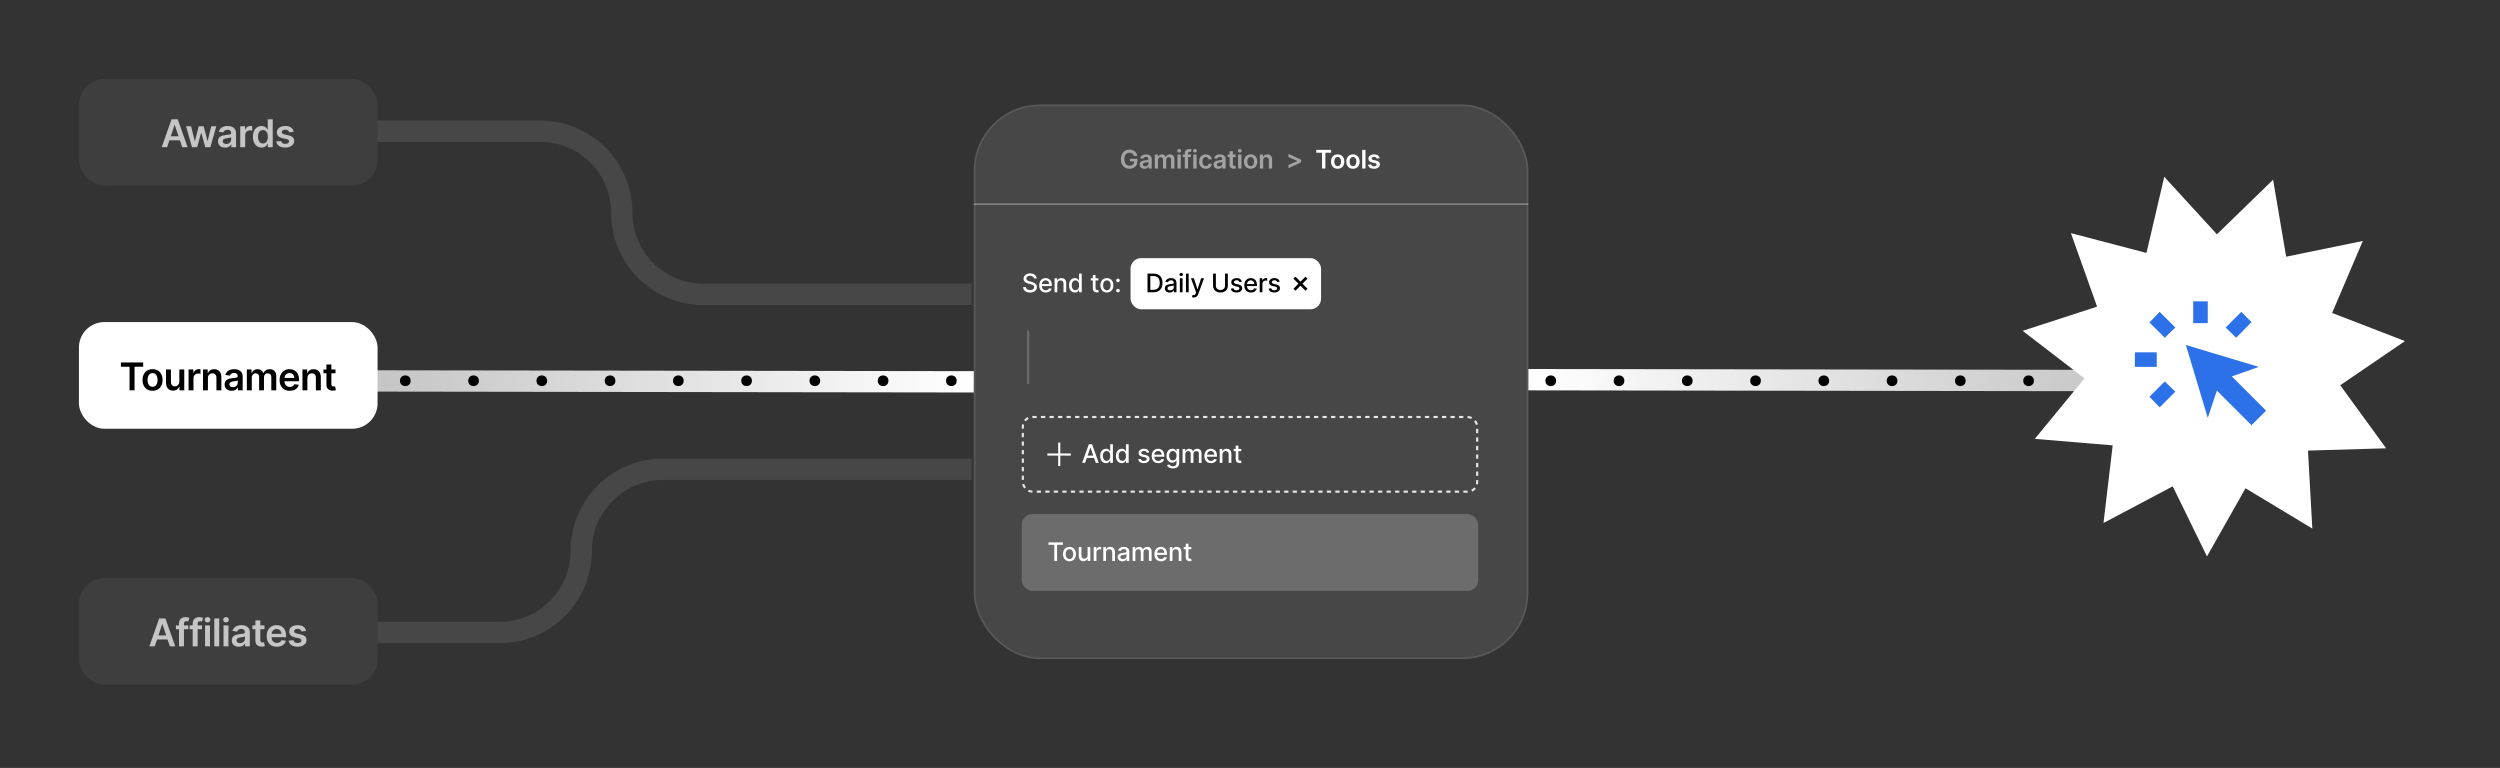 <?xml version="1.0" encoding="UTF-8"?> <svg xmlns="http://www.w3.org/2000/svg" width="1172" height="360" viewBox="0 0 1172 360" fill="none"><rect x="0" y="0" width="1172" height="360" fill="#333333" stroke="none"/><g clip-path="url(#clip0_90_244)"><g clip-path="url(#clip1_90_244)"><rect x="456.5" y="49" width="260" height="260" rx="31.042" fill="white" fill-opacity="0.1"></rect><path opacity="0.5" d="M531.559 73.06C531.488 72.829 531.39 72.624 531.265 72.442C531.143 72.257 530.995 72.099 530.822 71.969C530.651 71.838 530.455 71.74 530.234 71.675C530.012 71.606 529.77 71.572 529.509 71.572C529.04 71.572 528.623 71.69 528.256 71.926C527.89 72.162 527.601 72.508 527.391 72.966C527.184 73.421 527.08 73.974 527.08 74.628C527.08 75.287 527.184 75.845 527.391 76.303C527.599 76.76 527.887 77.108 528.256 77.347C528.626 77.582 529.055 77.7 529.543 77.7C529.986 77.7 530.37 77.615 530.694 77.445C531.02 77.274 531.272 77.033 531.448 76.72C531.624 76.405 531.712 76.035 531.712 75.612L532.07 75.668H529.701V74.432H533.242V75.48C533.242 76.227 533.083 76.874 532.765 77.419C532.447 77.965 532.009 78.385 531.452 78.68C530.895 78.973 530.256 79.119 529.535 79.119C528.731 79.119 528.025 78.939 527.417 78.578C526.812 78.215 526.339 77.699 525.998 77.031C525.66 76.361 525.491 75.565 525.491 74.645C525.491 73.94 525.59 73.311 525.789 72.757C525.991 72.203 526.272 71.733 526.633 71.347C526.993 70.957 527.417 70.662 527.903 70.46C528.388 70.256 528.917 70.153 529.488 70.153C529.971 70.153 530.421 70.224 530.839 70.367C531.256 70.506 531.627 70.704 531.951 70.963C532.278 71.222 532.546 71.528 532.756 71.883C532.966 72.239 533.104 72.631 533.17 73.06H531.559ZM536.466 79.132C536.051 79.132 535.678 79.058 535.345 78.91C535.016 78.76 534.754 78.538 534.561 78.246C534.371 77.953 534.276 77.592 534.276 77.163C534.276 76.794 534.344 76.489 534.48 76.247C534.617 76.006 534.803 75.812 535.039 75.668C535.274 75.523 535.54 75.413 535.835 75.34C536.134 75.263 536.442 75.207 536.76 75.173C537.144 75.133 537.455 75.098 537.693 75.067C537.932 75.033 538.105 74.981 538.213 74.913C538.324 74.842 538.379 74.733 538.379 74.585V74.56C538.379 74.239 538.284 73.99 538.094 73.814C537.904 73.638 537.629 73.55 537.272 73.55C536.894 73.55 536.594 73.632 536.372 73.797C536.154 73.962 536.006 74.156 535.929 74.381L534.489 74.176C534.603 73.778 534.79 73.446 535.051 73.179C535.313 72.909 535.632 72.707 536.01 72.574C536.388 72.438 536.806 72.369 537.263 72.369C537.578 72.369 537.892 72.406 538.205 72.48C538.517 72.554 538.803 72.676 539.061 72.847C539.32 73.014 539.527 73.243 539.683 73.533C539.843 73.822 539.922 74.185 539.922 74.619V79H538.439V78.101H538.388C538.294 78.283 538.162 78.453 537.992 78.612C537.824 78.769 537.612 78.895 537.357 78.992C537.104 79.085 536.807 79.132 536.466 79.132ZM536.867 77.999C537.176 77.999 537.445 77.938 537.672 77.815C537.899 77.69 538.074 77.526 538.196 77.321C538.321 77.117 538.384 76.894 538.384 76.652V75.881C538.335 75.921 538.253 75.957 538.137 75.992C538.023 76.026 537.895 76.055 537.753 76.081C537.611 76.106 537.47 76.129 537.331 76.149C537.192 76.169 537.071 76.186 536.969 76.2C536.739 76.231 536.533 76.283 536.351 76.354C536.169 76.425 536.026 76.524 535.921 76.652C535.816 76.777 535.763 76.939 535.763 77.138C535.763 77.422 535.867 77.636 536.074 77.781C536.281 77.926 536.546 77.999 536.867 77.999ZM541.353 79V72.454H542.828V73.567H542.904C543.041 73.192 543.267 72.899 543.582 72.689C543.897 72.476 544.274 72.369 544.711 72.369C545.154 72.369 545.528 72.477 545.832 72.693C546.139 72.906 546.355 73.197 546.48 73.567H546.548C546.693 73.203 546.937 72.913 547.281 72.697C547.627 72.479 548.038 72.369 548.512 72.369C549.115 72.369 549.606 72.56 549.987 72.94C550.367 73.321 550.558 73.876 550.558 74.606V79H549.011V74.845C549.011 74.439 548.903 74.142 548.687 73.954C548.471 73.764 548.207 73.669 547.894 73.669C547.522 73.669 547.231 73.785 547.021 74.019C546.813 74.249 546.71 74.548 546.71 74.918V79H545.197V74.781C545.197 74.443 545.095 74.173 544.89 73.972C544.688 73.77 544.424 73.669 544.098 73.669C543.876 73.669 543.674 73.726 543.492 73.84C543.311 73.95 543.166 74.108 543.058 74.312C542.95 74.514 542.896 74.75 542.896 75.02V79H541.353ZM552.003 79V72.454H553.545V79H552.003ZM552.778 71.526C552.534 71.526 552.324 71.445 552.148 71.283C551.972 71.118 551.883 70.921 551.883 70.69C551.883 70.457 551.972 70.26 552.148 70.098C552.324 69.933 552.534 69.851 552.778 69.851C553.025 69.851 553.236 69.933 553.409 70.098C553.585 70.26 553.673 70.457 553.673 70.69C553.673 70.921 553.585 71.118 553.409 71.283C553.236 71.445 553.025 71.526 552.778 71.526ZM558.327 72.454V73.648H554.458V72.454H558.327ZM555.425 79V71.837C555.425 71.396 555.516 71.03 555.698 70.737C555.882 70.445 556.13 70.226 556.439 70.081C556.749 69.936 557.093 69.864 557.47 69.864C557.738 69.864 557.975 69.885 558.182 69.928C558.39 69.97 558.543 70.008 558.642 70.043L558.336 71.236C558.27 71.216 558.188 71.196 558.088 71.176C557.989 71.153 557.878 71.142 557.756 71.142C557.469 71.142 557.266 71.212 557.147 71.351C557.03 71.487 556.972 71.683 556.972 71.939V79H555.425ZM559.415 79V72.454H560.958V79H559.415ZM560.191 71.526C559.946 71.526 559.736 71.445 559.56 71.283C559.384 71.118 559.296 70.921 559.296 70.69C559.296 70.457 559.384 70.26 559.56 70.098C559.736 69.933 559.946 69.851 560.191 69.851C560.438 69.851 560.648 69.933 560.821 70.098C560.998 70.26 561.086 70.457 561.086 70.69C561.086 70.921 560.998 71.118 560.821 71.283C560.648 71.445 560.438 71.526 560.191 71.526ZM565.279 79.128C564.626 79.128 564.065 78.984 563.596 78.697C563.13 78.41 562.771 78.014 562.518 77.508C562.268 77 562.143 76.415 562.143 75.753C562.143 75.088 562.271 74.501 562.526 73.993C562.782 73.481 563.143 73.084 563.609 72.8C564.077 72.513 564.631 72.369 565.271 72.369C565.802 72.369 566.272 72.467 566.681 72.663C567.093 72.856 567.421 73.131 567.665 73.486C567.91 73.838 568.049 74.25 568.083 74.722H566.609C566.549 74.406 566.407 74.144 566.183 73.933C565.961 73.72 565.664 73.614 565.292 73.614C564.977 73.614 564.7 73.699 564.461 73.869C564.222 74.037 564.036 74.278 563.903 74.594C563.772 74.909 563.707 75.287 563.707 75.727C563.707 76.173 563.772 76.557 563.903 76.878C564.033 77.196 564.217 77.442 564.452 77.615C564.691 77.785 564.971 77.871 565.292 77.871C565.519 77.871 565.722 77.828 565.901 77.743C566.083 77.655 566.235 77.528 566.357 77.364C566.479 77.199 566.563 76.999 566.609 76.763H568.083C568.046 77.226 567.91 77.636 567.674 77.994C567.438 78.349 567.117 78.628 566.711 78.829C566.305 79.028 565.827 79.128 565.279 79.128ZM571.113 79.132C570.699 79.132 570.325 79.058 569.993 78.91C569.663 78.76 569.402 78.538 569.208 78.246C569.018 77.953 568.923 77.592 568.923 77.163C568.923 76.794 568.991 76.489 569.128 76.247C569.264 76.006 569.45 75.812 569.686 75.668C569.922 75.523 570.187 75.413 570.483 75.34C570.781 75.263 571.089 75.207 571.407 75.173C571.791 75.133 572.102 75.098 572.341 75.067C572.579 75.033 572.753 74.981 572.86 74.913C572.971 74.842 573.027 74.733 573.027 74.585V74.56C573.027 74.239 572.932 73.99 572.741 73.814C572.551 73.638 572.277 73.55 571.919 73.55C571.541 73.55 571.241 73.632 571.02 73.797C570.801 73.962 570.653 74.156 570.576 74.381L569.136 74.176C569.25 73.778 569.437 73.446 569.699 73.179C569.96 72.909 570.28 72.707 570.657 72.574C571.035 72.438 571.453 72.369 571.91 72.369C572.226 72.369 572.539 72.406 572.852 72.48C573.164 72.554 573.45 72.676 573.708 72.847C573.967 73.014 574.174 73.243 574.331 73.533C574.49 73.822 574.569 74.185 574.569 74.619V79H573.086V78.101H573.035C572.941 78.283 572.809 78.453 572.639 78.612C572.471 78.769 572.26 78.895 572.004 78.992C571.751 79.085 571.454 79.132 571.113 79.132ZM571.514 77.999C571.824 77.999 572.092 77.938 572.319 77.815C572.547 77.69 572.721 77.526 572.843 77.321C572.968 77.117 573.031 76.894 573.031 76.652V75.881C572.983 75.921 572.9 75.957 572.784 75.992C572.67 76.026 572.542 76.055 572.4 76.081C572.258 76.106 572.118 76.129 571.978 76.149C571.839 76.169 571.718 76.186 571.616 76.2C571.386 76.231 571.18 76.283 570.998 76.354C570.816 76.425 570.673 76.524 570.568 76.652C570.463 76.777 570.41 76.939 570.41 77.138C570.41 77.422 570.514 77.636 570.721 77.781C570.929 77.926 571.193 77.999 571.514 77.999ZM579.269 72.454V73.648H575.506V72.454H579.269ZM576.435 70.886H577.978V77.031C577.978 77.239 578.009 77.398 578.071 77.508C578.137 77.617 578.222 77.69 578.327 77.73C578.432 77.77 578.549 77.79 578.677 77.79C578.773 77.79 578.861 77.783 578.941 77.769C579.023 77.754 579.086 77.742 579.128 77.73L579.388 78.936C579.306 78.965 579.188 78.996 579.035 79.03C578.884 79.064 578.699 79.084 578.481 79.09C578.094 79.101 577.746 79.043 577.437 78.915C577.127 78.784 576.881 78.582 576.699 78.31C576.52 78.037 576.432 77.696 576.435 77.287V70.886ZM580.439 79V72.454H581.982V79H580.439ZM581.215 71.526C580.97 71.526 580.76 71.445 580.584 71.283C580.408 71.118 580.32 70.921 580.32 70.69C580.32 70.457 580.408 70.26 580.584 70.098C580.76 69.933 580.97 69.851 581.215 69.851C581.462 69.851 581.672 69.933 581.845 70.098C582.021 70.26 582.109 70.457 582.109 70.69C582.109 70.921 582.021 71.118 581.845 71.283C581.672 71.445 581.462 71.526 581.215 71.526ZM586.303 79.128C585.664 79.128 585.11 78.987 584.641 78.706C584.172 78.425 583.809 78.031 583.55 77.526C583.295 77.02 583.167 76.429 583.167 75.753C583.167 75.077 583.295 74.484 583.55 73.976C583.809 73.467 584.172 73.072 584.641 72.791C585.11 72.51 585.664 72.369 586.303 72.369C586.942 72.369 587.496 72.51 587.965 72.791C588.434 73.072 588.796 73.467 589.052 73.976C589.31 74.484 589.439 75.077 589.439 75.753C589.439 76.429 589.31 77.02 589.052 77.526C588.796 78.031 588.434 78.425 587.965 78.706C587.496 78.987 586.942 79.128 586.303 79.128ZM586.312 77.892C586.658 77.892 586.948 77.797 587.181 77.606C587.414 77.413 587.587 77.155 587.701 76.831C587.817 76.507 587.875 76.146 587.875 75.749C587.875 75.348 587.817 74.986 587.701 74.662C587.587 74.335 587.414 74.075 587.181 73.882C586.948 73.689 586.658 73.592 586.312 73.592C585.956 73.592 585.661 73.689 585.425 73.882C585.192 74.075 585.018 74.335 584.901 74.662C584.787 74.986 584.731 75.348 584.731 75.749C584.731 76.146 584.787 76.507 584.901 76.831C585.018 77.155 585.192 77.413 585.425 77.606C585.661 77.797 585.956 77.892 586.312 77.892ZM592.171 75.165V79H590.629V72.454H592.103V73.567H592.18C592.33 73.2 592.57 72.909 592.9 72.693C593.232 72.477 593.643 72.369 594.132 72.369C594.583 72.369 594.977 72.466 595.312 72.659C595.65 72.852 595.911 73.132 596.096 73.499C596.284 73.865 596.376 74.31 596.373 74.832V79H594.83V75.071C594.83 74.633 594.717 74.291 594.489 74.044C594.265 73.797 593.954 73.673 593.556 73.673C593.286 73.673 593.046 73.733 592.836 73.852C592.629 73.969 592.465 74.138 592.346 74.359C592.23 74.581 592.171 74.849 592.171 75.165Z" fill="white"></path><path opacity="0.5" d="M609.957 76.106L604.04 78.84V77.305L608.244 75.501L608.196 75.583V75.384L608.244 75.466L604.04 73.663V72.127L609.957 74.861V76.106Z" fill="white"></path><path d="M617.073 71.598V70.273H624.036V71.598H621.338V79H619.77V71.598H617.073ZM627.096 79.128C626.457 79.128 625.903 78.987 625.434 78.706C624.965 78.425 624.602 78.031 624.343 77.526C624.087 77.02 623.959 76.429 623.959 75.753C623.959 75.077 624.087 74.484 624.343 73.976C624.602 73.467 624.965 73.072 625.434 72.791C625.903 72.51 626.457 72.369 627.096 72.369C627.735 72.369 628.289 72.51 628.758 72.791C629.227 73.072 629.589 73.467 629.844 73.976C630.103 74.484 630.232 75.077 630.232 75.753C630.232 76.429 630.103 77.02 629.844 77.526C629.589 78.031 629.227 78.425 628.758 78.706C628.289 78.987 627.735 79.128 627.096 79.128ZM627.104 77.892C627.451 77.892 627.741 77.797 627.974 77.606C628.207 77.413 628.38 77.155 628.494 76.831C628.61 76.507 628.668 76.146 628.668 75.749C628.668 75.348 628.61 74.986 628.494 74.662C628.38 74.335 628.207 74.075 627.974 73.882C627.741 73.689 627.451 73.592 627.104 73.592C626.749 73.592 626.454 73.689 626.218 73.882C625.985 74.075 625.81 74.335 625.694 74.662C625.58 74.986 625.523 75.348 625.523 75.749C625.523 76.146 625.58 76.507 625.694 76.831C625.81 77.155 625.985 77.413 626.218 77.606C626.454 77.797 626.749 77.892 627.104 77.892ZM634.277 79.128C633.637 79.128 633.083 78.987 632.615 78.706C632.146 78.425 631.782 78.031 631.524 77.526C631.268 77.02 631.14 76.429 631.14 75.753C631.14 75.077 631.268 74.484 631.524 73.976C631.782 73.467 632.146 73.072 632.615 72.791C633.083 72.51 633.637 72.369 634.277 72.369C634.916 72.369 635.47 72.51 635.939 72.791C636.407 73.072 636.77 73.467 637.025 73.976C637.284 74.484 637.413 75.077 637.413 75.753C637.413 76.429 637.284 77.02 637.025 77.526C636.77 78.031 636.407 78.425 635.939 78.706C635.47 78.987 634.916 79.128 634.277 79.128ZM634.285 77.892C634.632 77.892 634.922 77.797 635.154 77.606C635.387 77.413 635.561 77.155 635.674 76.831C635.791 76.507 635.849 76.146 635.849 75.749C635.849 75.348 635.791 74.986 635.674 74.662C635.561 74.335 635.387 74.075 635.154 73.882C634.922 73.689 634.632 73.592 634.285 73.592C633.93 73.592 633.635 73.689 633.399 73.882C633.166 74.075 632.991 74.335 632.875 74.662C632.761 74.986 632.704 75.348 632.704 75.749C632.704 76.146 632.761 76.507 632.875 76.831C632.991 77.155 633.166 77.413 633.399 77.606C633.635 77.797 633.93 77.892 634.285 77.892ZM640.145 70.273V79H638.602V70.273H640.145ZM646.785 74.185L645.378 74.338C645.338 74.196 645.269 74.062 645.169 73.938C645.073 73.812 644.942 73.712 644.777 73.635C644.613 73.558 644.411 73.52 644.172 73.52C643.851 73.52 643.581 73.59 643.363 73.729C643.147 73.868 643.04 74.048 643.043 74.27C643.04 74.46 643.11 74.615 643.252 74.734C643.397 74.854 643.635 74.952 643.968 75.028L645.084 75.267C645.704 75.401 646.164 75.612 646.465 75.902C646.769 76.192 646.922 76.571 646.925 77.04C646.922 77.452 646.802 77.815 646.563 78.131C646.327 78.443 645.999 78.688 645.579 78.864C645.158 79.04 644.675 79.128 644.13 79.128C643.329 79.128 642.684 78.96 642.195 78.625C641.706 78.287 641.415 77.817 641.321 77.215L642.826 77.07C642.894 77.365 643.039 77.588 643.26 77.739C643.482 77.889 643.77 77.965 644.125 77.965C644.492 77.965 644.786 77.889 645.008 77.739C645.232 77.588 645.344 77.402 645.344 77.18C645.344 76.993 645.272 76.838 645.127 76.716C644.985 76.594 644.763 76.5 644.462 76.435L643.346 76.2C642.718 76.07 642.253 75.849 641.952 75.54C641.651 75.227 641.502 74.832 641.505 74.355C641.502 73.952 641.611 73.602 641.833 73.307C642.057 73.008 642.368 72.778 642.766 72.617C643.167 72.452 643.628 72.369 644.151 72.369C644.918 72.369 645.522 72.533 645.962 72.859C646.405 73.186 646.679 73.628 646.785 74.185Z" fill="white"></path><line x1="456" y1="95.695" x2="808" y2="95.695" stroke="white" stroke-opacity="0.4" stroke-width="0.609"></line><rect x="479.5" y="195.5" width="213" height="35" rx="4.5" stroke="#E7E7E7" stroke-dasharray="2 2"></rect><line x1="496.577" y1="207.5" x2="496.577" y2="218.5" stroke="white"></line><line x1="502" y1="213.077" x2="491" y2="213.077" stroke="white"></line><path d="M508.696 217H507.298L510.439 208.273H511.96L515.101 217H513.703L511.236 209.858H511.168L508.696 217ZM508.93 213.582H513.464V214.69H508.93V213.582ZM518.484 217.128C517.955 217.128 517.484 216.993 517.069 216.723C516.657 216.45 516.333 216.062 516.097 215.56C515.864 215.054 515.748 214.447 515.748 213.74C515.748 213.033 515.866 212.428 516.102 211.925C516.34 211.422 516.667 211.037 517.082 210.77C517.496 210.503 517.967 210.369 518.492 210.369C518.898 210.369 519.225 210.438 519.472 210.574C519.722 210.707 519.916 210.864 520.052 211.043C520.191 211.222 520.299 211.379 520.376 211.516H520.452V208.273H521.727V217H520.482V215.982H520.376C520.299 216.121 520.188 216.28 520.043 216.459C519.901 216.638 519.705 216.794 519.455 216.928C519.205 217.061 518.881 217.128 518.484 217.128ZM518.765 216.041C519.131 216.041 519.441 215.945 519.694 215.751C519.95 215.555 520.143 215.284 520.273 214.938C520.407 214.591 520.474 214.187 520.474 213.727C520.474 213.273 520.408 212.875 520.278 212.534C520.147 212.193 519.955 211.928 519.702 211.737C519.45 211.547 519.137 211.452 518.765 211.452C518.381 211.452 518.062 211.551 517.806 211.75C517.55 211.949 517.357 212.22 517.227 212.564C517.099 212.908 517.035 213.295 517.035 213.727C517.035 214.165 517.1 214.558 517.231 214.908C517.362 215.257 517.555 215.534 517.81 215.739C518.069 215.94 518.387 216.041 518.765 216.041ZM525.875 217.128C525.347 217.128 524.875 216.993 524.461 216.723C524.049 216.45 523.725 216.062 523.489 215.56C523.256 215.054 523.14 214.447 523.14 213.74C523.14 213.033 523.258 212.428 523.493 211.925C523.732 211.422 524.059 211.037 524.473 210.77C524.888 210.503 525.358 210.369 525.884 210.369C526.29 210.369 526.617 210.438 526.864 210.574C527.114 210.707 527.307 210.864 527.444 211.043C527.583 211.222 527.691 211.379 527.767 211.516H527.844V208.273H529.118V217H527.874V215.982H527.767C527.691 216.121 527.58 216.28 527.435 216.459C527.293 216.638 527.097 216.794 526.847 216.928C526.597 217.061 526.273 217.128 525.875 217.128ZM526.157 216.041C526.523 216.041 526.833 215.945 527.086 215.751C527.341 215.555 527.535 215.284 527.665 214.938C527.799 214.591 527.865 214.187 527.865 213.727C527.865 213.273 527.8 212.875 527.669 212.534C527.539 212.193 527.347 211.928 527.094 211.737C526.841 211.547 526.529 211.452 526.157 211.452C525.773 211.452 525.454 211.551 525.198 211.75C524.942 211.949 524.749 212.22 524.618 212.564C524.49 212.908 524.427 213.295 524.427 213.727C524.427 214.165 524.492 214.558 524.623 214.908C524.753 215.257 524.946 215.534 525.202 215.739C525.461 215.94 525.779 216.041 526.157 216.041ZM538.777 212.053L537.623 212.257C537.574 212.109 537.498 211.969 537.393 211.835C537.29 211.702 537.151 211.592 536.975 211.507C536.799 211.422 536.579 211.379 536.314 211.379C535.954 211.379 535.652 211.46 535.411 211.622C535.17 211.781 535.049 211.987 535.049 212.24C535.049 212.459 535.13 212.635 535.292 212.768C535.454 212.902 535.715 213.011 536.076 213.097L537.116 213.335C537.718 213.474 538.167 213.689 538.462 213.979C538.758 214.268 538.905 214.645 538.905 215.108C538.905 215.5 538.792 215.849 538.564 216.156C538.34 216.46 538.026 216.699 537.623 216.872C537.222 217.045 536.758 217.132 536.229 217.132C535.496 217.132 534.898 216.976 534.435 216.663C533.972 216.348 533.688 215.901 533.583 215.321L534.814 215.134C534.891 215.455 535.049 215.697 535.287 215.862C535.526 216.024 535.837 216.105 536.221 216.105C536.638 216.105 536.972 216.018 537.222 215.845C537.472 215.669 537.597 215.455 537.597 215.202C537.597 214.997 537.52 214.825 537.367 214.686C537.216 214.547 536.985 214.442 536.672 214.371L535.564 214.128C534.954 213.989 534.502 213.767 534.209 213.463C533.92 213.159 533.775 212.774 533.775 212.308C533.775 211.922 533.883 211.584 534.098 211.294C534.314 211.004 534.613 210.778 534.993 210.616C535.374 210.452 535.81 210.369 536.302 210.369C537.009 210.369 537.566 210.523 537.972 210.83C538.378 211.134 538.647 211.541 538.777 212.053ZM543.007 217.132C542.362 217.132 541.807 216.994 541.341 216.719C540.878 216.44 540.52 216.05 540.267 215.547C540.017 215.041 539.892 214.449 539.892 213.77C539.892 213.099 540.017 212.509 540.267 211.997C540.52 211.486 540.872 211.087 541.324 210.8C541.779 210.513 542.31 210.369 542.918 210.369C543.287 210.369 543.645 210.43 543.992 210.553C544.338 210.675 544.649 210.866 544.925 211.128C545.2 211.389 545.418 211.729 545.577 212.146C545.736 212.561 545.815 213.065 545.815 213.659V214.111H540.612V213.156H544.567C544.567 212.821 544.499 212.524 544.362 212.266C544.226 212.004 544.034 211.798 543.787 211.648C543.543 211.497 543.256 211.422 542.926 211.422C542.568 211.422 542.256 211.51 541.989 211.686C541.725 211.859 541.52 212.087 541.375 212.368C541.233 212.646 541.162 212.949 541.162 213.276V214.021C541.162 214.459 541.239 214.831 541.392 215.138C541.548 215.445 541.766 215.679 542.044 215.841C542.323 216 542.648 216.08 543.02 216.08C543.262 216.08 543.482 216.045 543.681 215.977C543.879 215.906 544.051 215.801 544.196 215.662C544.341 215.523 544.452 215.351 544.529 215.146L545.735 215.364C545.638 215.719 545.465 216.03 545.215 216.297C544.967 216.561 544.656 216.767 544.281 216.915C543.909 217.06 543.485 217.132 543.007 217.132ZM549.854 219.591C549.334 219.591 548.886 219.523 548.511 219.386C548.139 219.25 547.835 219.07 547.599 218.845C547.363 218.621 547.187 218.375 547.071 218.108L548.166 217.656C548.243 217.781 548.345 217.913 548.473 218.053C548.604 218.195 548.78 218.315 549.001 218.415C549.226 218.514 549.514 218.564 549.866 218.564C550.349 218.564 550.748 218.446 551.064 218.21C551.379 217.977 551.537 217.605 551.537 217.094V215.807H551.456C551.379 215.946 551.268 216.101 551.123 216.271C550.981 216.442 550.785 216.589 550.535 216.714C550.285 216.839 549.96 216.902 549.559 216.902C549.042 216.902 548.577 216.781 548.162 216.54C547.75 216.295 547.423 215.936 547.182 215.462C546.943 214.984 546.824 214.398 546.824 213.702C546.824 213.006 546.942 212.409 547.177 211.912C547.416 211.415 547.743 211.034 548.157 210.77C548.572 210.503 549.042 210.369 549.568 210.369C549.974 210.369 550.302 210.438 550.552 210.574C550.802 210.707 550.997 210.864 551.136 211.043C551.278 211.222 551.388 211.379 551.464 211.516H551.558V210.455H552.807V217.145C552.807 217.707 552.676 218.169 552.415 218.53C552.153 218.891 551.8 219.158 551.354 219.331C550.91 219.504 550.41 219.591 549.854 219.591ZM549.841 215.845C550.207 215.845 550.517 215.76 550.77 215.589C551.025 215.416 551.219 215.169 551.349 214.848C551.483 214.524 551.55 214.136 551.55 213.685C551.55 213.244 551.484 212.857 551.354 212.521C551.223 212.186 551.031 211.925 550.778 211.737C550.525 211.547 550.213 211.452 549.841 211.452C549.457 211.452 549.138 211.551 548.882 211.75C548.626 211.946 548.433 212.213 548.302 212.551C548.175 212.889 548.111 213.267 548.111 213.685C548.111 214.114 548.176 214.49 548.307 214.814C548.437 215.138 548.63 215.391 548.886 215.572C549.145 215.754 549.463 215.845 549.841 215.845ZM554.395 217V210.455H555.618V211.52H555.699C555.836 211.159 556.059 210.878 556.368 210.676C556.678 210.472 557.049 210.369 557.481 210.369C557.918 210.369 558.285 210.472 558.58 210.676C558.878 210.881 559.099 211.162 559.241 211.52H559.309C559.465 211.17 559.714 210.892 560.055 210.685C560.395 210.474 560.802 210.369 561.273 210.369C561.867 210.369 562.351 210.555 562.726 210.928C563.104 211.3 563.293 211.861 563.293 212.611V217H562.019V212.73C562.019 212.287 561.898 211.966 561.657 211.767C561.415 211.568 561.127 211.469 560.792 211.469C560.377 211.469 560.055 211.597 559.824 211.852C559.594 212.105 559.479 212.43 559.479 212.828V217H558.209V212.649C558.209 212.294 558.099 212.009 557.877 211.793C557.655 211.577 557.367 211.469 557.012 211.469C556.77 211.469 556.547 211.533 556.343 211.661C556.141 211.786 555.978 211.96 555.853 212.185C555.731 212.409 555.67 212.669 555.67 212.964V217H554.395ZM567.702 217.132C567.057 217.132 566.502 216.994 566.036 216.719C565.573 216.44 565.215 216.05 564.962 215.547C564.712 215.041 564.587 214.449 564.587 213.77C564.587 213.099 564.712 212.509 564.962 211.997C565.215 211.486 565.567 211.087 566.019 210.8C566.473 210.513 567.004 210.369 567.612 210.369C567.982 210.369 568.34 210.43 568.686 210.553C569.033 210.675 569.344 210.866 569.62 211.128C569.895 211.389 570.112 211.729 570.272 212.146C570.431 212.561 570.51 213.065 570.51 213.659V214.111H565.307V213.156H569.262C569.262 212.821 569.193 212.524 569.057 212.266C568.921 212.004 568.729 211.798 568.482 211.648C568.237 211.497 567.951 211.422 567.621 211.422C567.263 211.422 566.951 211.51 566.683 211.686C566.419 211.859 566.215 212.087 566.07 212.368C565.928 212.646 565.857 212.949 565.857 213.276V214.021C565.857 214.459 565.933 214.831 566.087 215.138C566.243 215.445 566.46 215.679 566.739 215.841C567.017 216 567.343 216.08 567.715 216.08C567.956 216.08 568.176 216.045 568.375 215.977C568.574 215.906 568.746 215.801 568.891 215.662C569.036 215.523 569.147 215.351 569.223 215.146L570.429 215.364C570.333 215.719 570.159 216.03 569.909 216.297C569.662 216.561 569.351 216.767 568.976 216.915C568.604 217.06 568.179 217.132 567.702 217.132ZM573.078 213.114V217H571.804V210.455H573.027V211.52H573.108C573.258 211.173 573.494 210.895 573.815 210.685C574.139 210.474 574.547 210.369 575.038 210.369C575.484 210.369 575.875 210.463 576.21 210.651C576.545 210.835 576.805 211.111 576.99 211.477C577.175 211.844 577.267 212.297 577.267 212.837V217H575.993V212.99C575.993 212.516 575.869 212.145 575.622 211.878C575.375 211.608 575.035 211.473 574.604 211.473C574.308 211.473 574.045 211.537 573.815 211.665C573.588 211.793 573.408 211.98 573.274 212.227C573.143 212.472 573.078 212.767 573.078 213.114ZM581.911 210.455V211.477H578.336V210.455H581.911ZM579.295 208.886H580.569V215.078C580.569 215.325 580.606 215.511 580.68 215.636C580.753 215.759 580.849 215.842 580.965 215.888C581.084 215.93 581.214 215.952 581.353 215.952C581.455 215.952 581.545 215.945 581.621 215.93C581.698 215.916 581.758 215.905 581.8 215.896L582.03 216.949C581.957 216.977 581.851 217.006 581.715 217.034C581.579 217.065 581.408 217.082 581.204 217.085C580.869 217.091 580.556 217.031 580.266 216.906C579.976 216.781 579.742 216.588 579.563 216.327C579.384 216.065 579.295 215.737 579.295 215.342V208.886Z" fill="white"></path><rect x="479" y="241" width="214" height="36" rx="5" fill="white" fill-opacity="0.2"></rect><path d="M491.528 255.406V254.273H498.283V255.406H495.56V263H494.247V255.406H491.528ZM501.361 263.132C500.747 263.132 500.212 262.991 499.754 262.71C499.297 262.429 498.942 262.036 498.689 261.53C498.436 261.024 498.31 260.433 498.31 259.757C498.31 259.078 498.436 258.484 498.689 257.976C498.942 257.467 499.297 257.072 499.754 256.791C500.212 256.51 500.747 256.369 501.361 256.369C501.974 256.369 502.51 256.51 502.967 256.791C503.425 257.072 503.78 257.467 504.033 257.976C504.286 258.484 504.412 259.078 504.412 259.757C504.412 260.433 504.286 261.024 504.033 261.53C503.78 262.036 503.425 262.429 502.967 262.71C502.51 262.991 501.974 263.132 501.361 263.132ZM501.365 262.062C501.763 262.062 502.092 261.957 502.354 261.747C502.615 261.537 502.808 261.257 502.933 260.908C503.061 260.558 503.125 260.173 503.125 259.753C503.125 259.335 503.061 258.952 502.933 258.602C502.808 258.25 502.615 257.967 502.354 257.754C502.092 257.541 501.763 257.435 501.365 257.435C500.965 257.435 500.632 257.541 500.368 257.754C500.107 257.967 499.912 258.25 499.784 258.602C499.659 258.952 499.597 259.335 499.597 259.753C499.597 260.173 499.659 260.558 499.784 260.908C499.912 261.257 500.107 261.537 500.368 261.747C500.632 261.957 500.965 262.062 501.365 262.062ZM509.86 260.286V256.455H511.139V263H509.886V261.866H509.818C509.667 262.216 509.426 262.507 509.093 262.74C508.764 262.97 508.353 263.085 507.862 263.085C507.441 263.085 507.069 262.993 506.745 262.808C506.424 262.621 506.172 262.344 505.987 261.977C505.805 261.611 505.714 261.158 505.714 260.618V256.455H506.988V260.464C506.988 260.911 507.112 261.266 507.359 261.53C507.606 261.794 507.927 261.926 508.322 261.926C508.561 261.926 508.798 261.866 509.034 261.747C509.272 261.628 509.47 261.447 509.626 261.206C509.785 260.964 509.863 260.658 509.86 260.286ZM512.731 263V256.455H513.962V257.494H514.031C514.15 257.142 514.36 256.865 514.661 256.663C514.965 256.459 515.309 256.357 515.693 256.357C515.772 256.357 515.866 256.359 515.974 256.365C516.085 256.371 516.171 256.378 516.234 256.386V257.605C516.183 257.591 516.092 257.575 515.961 257.558C515.83 257.538 515.7 257.528 515.569 257.528C515.268 257.528 514.999 257.592 514.764 257.72C514.531 257.845 514.346 258.02 514.21 258.244C514.073 258.466 514.005 258.719 514.005 259.003V263H512.731ZM518.491 259.114V263H517.216V256.455H518.439V257.52H518.52C518.671 257.173 518.907 256.895 519.228 256.685C519.552 256.474 519.959 256.369 520.451 256.369C520.897 256.369 521.287 256.463 521.623 256.651C521.958 256.835 522.218 257.111 522.402 257.477C522.587 257.844 522.679 258.297 522.679 258.837V263H521.405V258.99C521.405 258.516 521.282 258.145 521.035 257.878C520.787 257.608 520.448 257.473 520.016 257.473C519.721 257.473 519.458 257.537 519.228 257.665C519 257.793 518.82 257.98 518.687 258.227C518.556 258.472 518.491 258.767 518.491 259.114ZM526.173 263.145C525.758 263.145 525.383 263.068 525.048 262.915C524.713 262.759 524.447 262.533 524.251 262.237C524.058 261.942 523.961 261.58 523.961 261.151C523.961 260.781 524.032 260.477 524.175 260.239C524.317 260 524.508 259.811 524.75 259.672C524.991 259.533 525.261 259.428 525.559 259.357C525.858 259.286 526.162 259.232 526.471 259.195C526.863 259.149 527.182 259.112 527.426 259.084C527.67 259.053 527.848 259.003 527.959 258.935C528.069 258.866 528.125 258.756 528.125 258.602V258.572C528.125 258.2 528.02 257.912 527.809 257.707C527.602 257.503 527.292 257.401 526.88 257.401C526.451 257.401 526.113 257.496 525.866 257.686C525.622 257.874 525.453 258.082 525.359 258.312L524.162 258.04C524.304 257.642 524.511 257.321 524.784 257.077C525.059 256.83 525.376 256.651 525.734 256.54C526.092 256.426 526.469 256.369 526.863 256.369C527.125 256.369 527.402 256.401 527.694 256.463C527.99 256.523 528.265 256.634 528.521 256.795C528.78 256.957 528.991 257.189 529.156 257.49C529.321 257.788 529.403 258.176 529.403 258.653V263H528.159V262.105H528.108C528.025 262.27 527.902 262.432 527.737 262.591C527.572 262.75 527.361 262.882 527.102 262.987C526.844 263.092 526.534 263.145 526.173 263.145ZM526.45 262.122C526.802 262.122 527.103 262.053 527.353 261.913C527.606 261.774 527.798 261.592 527.929 261.368C528.062 261.141 528.129 260.898 528.129 260.639V259.795C528.084 259.841 527.996 259.884 527.865 259.923C527.737 259.96 527.591 259.993 527.426 260.021C527.261 260.047 527.101 260.071 526.944 260.094C526.788 260.114 526.657 260.131 526.552 260.145C526.305 260.176 526.079 260.229 525.875 260.303C525.673 260.376 525.511 260.483 525.389 260.622C525.27 260.759 525.21 260.94 525.21 261.168C525.21 261.483 525.326 261.722 525.559 261.884C525.792 262.043 526.089 262.122 526.45 262.122ZM530.98 263V256.455H532.203V257.52H532.284C532.421 257.159 532.644 256.878 532.953 256.676C533.263 256.472 533.634 256.369 534.066 256.369C534.503 256.369 534.869 256.472 535.165 256.676C535.463 256.881 535.683 257.162 535.825 257.52H535.894C536.05 257.17 536.298 256.892 536.639 256.685C536.98 256.474 537.387 256.369 537.858 256.369C538.452 256.369 538.936 256.555 539.311 256.928C539.689 257.3 539.878 257.861 539.878 258.611V263H538.604V258.73C538.604 258.287 538.483 257.966 538.242 257.767C538 257.568 537.712 257.469 537.377 257.469C536.962 257.469 536.639 257.597 536.409 257.852C536.179 258.105 536.064 258.43 536.064 258.828V263H534.794V258.649C534.794 258.294 534.683 258.009 534.462 257.793C534.24 257.577 533.952 257.469 533.597 257.469C533.355 257.469 533.132 257.533 532.928 257.661C532.726 257.786 532.563 257.96 532.438 258.185C532.316 258.409 532.254 258.669 532.254 258.964V263H530.98ZM544.287 263.132C543.642 263.132 543.086 262.994 542.621 262.719C542.158 262.44 541.8 262.05 541.547 261.547C541.297 261.041 541.172 260.449 541.172 259.77C541.172 259.099 541.297 258.509 541.547 257.997C541.8 257.486 542.152 257.087 542.604 256.8C543.058 256.513 543.589 256.369 544.197 256.369C544.567 256.369 544.925 256.43 545.271 256.553C545.618 256.675 545.929 256.866 546.204 257.128C546.48 257.389 546.697 257.729 546.856 258.146C547.015 258.561 547.095 259.065 547.095 259.659V260.111H541.892V259.156H545.846C545.846 258.821 545.778 258.524 545.642 258.266C545.506 258.004 545.314 257.798 545.067 257.648C544.822 257.497 544.535 257.422 544.206 257.422C543.848 257.422 543.535 257.51 543.268 257.686C543.004 257.859 542.8 258.087 542.655 258.368C542.513 258.646 542.442 258.949 542.442 259.276V260.021C542.442 260.459 542.518 260.831 542.672 261.138C542.828 261.445 543.045 261.679 543.324 261.841C543.602 262 543.927 262.08 544.3 262.08C544.541 262.08 544.761 262.045 544.96 261.977C545.159 261.906 545.331 261.801 545.476 261.662C545.621 261.523 545.731 261.351 545.808 261.146L547.014 261.364C546.917 261.719 546.744 262.03 546.494 262.297C546.247 262.561 545.936 262.767 545.561 262.915C545.189 263.06 544.764 263.132 544.287 263.132ZM549.663 259.114V263H548.389V256.455H549.612V257.52H549.693C549.843 257.173 550.079 256.895 550.4 256.685C550.724 256.474 551.132 256.369 551.623 256.369C552.069 256.369 552.46 256.463 552.795 256.651C553.13 256.835 553.39 257.111 553.575 257.477C553.759 257.844 553.852 258.297 553.852 258.837V263H552.578V258.99C552.578 258.516 552.454 258.145 552.207 257.878C551.96 257.608 551.62 257.473 551.188 257.473C550.893 257.473 550.63 257.537 550.4 257.665C550.173 257.793 549.992 257.98 549.859 258.227C549.728 258.472 549.663 258.767 549.663 259.114ZM558.496 256.455V257.477H554.921V256.455H558.496ZM555.88 254.886H557.154V261.078C557.154 261.325 557.191 261.511 557.264 261.636C557.338 261.759 557.433 261.842 557.55 261.888C557.669 261.93 557.799 261.952 557.938 261.952C558.04 261.952 558.13 261.945 558.206 261.93C558.283 261.916 558.343 261.905 558.385 261.896L558.615 262.949C558.541 262.977 558.436 263.006 558.3 263.034C558.164 263.065 557.993 263.082 557.789 263.085C557.453 263.091 557.141 263.031 556.851 262.906C556.561 262.781 556.327 262.588 556.148 262.327C555.969 262.065 555.88 261.737 555.88 261.342V254.886Z" fill="white"></path><path d="M484.719 130.565C484.673 130.162 484.486 129.849 484.156 129.628C483.827 129.403 483.412 129.291 482.912 129.291C482.554 129.291 482.244 129.348 481.983 129.462C481.722 129.572 481.518 129.726 481.374 129.922C481.232 130.115 481.161 130.335 481.161 130.582C481.161 130.79 481.209 130.969 481.305 131.119C481.405 131.27 481.534 131.396 481.693 131.499C481.855 131.598 482.028 131.682 482.213 131.75C482.398 131.815 482.575 131.869 482.746 131.912L483.598 132.134C483.876 132.202 484.162 132.294 484.455 132.411C484.747 132.527 485.018 132.68 485.268 132.871C485.518 133.061 485.72 133.297 485.874 133.578C486.03 133.859 486.108 134.196 486.108 134.588C486.108 135.082 485.98 135.521 485.724 135.905C485.472 136.288 485.104 136.591 484.621 136.812C484.141 137.034 483.56 137.145 482.878 137.145C482.224 137.145 481.659 137.041 481.182 136.834C480.705 136.626 480.331 136.332 480.061 135.952C479.791 135.568 479.642 135.114 479.614 134.588H480.935C480.96 134.903 481.063 135.166 481.241 135.376C481.423 135.584 481.655 135.739 481.936 135.841C482.22 135.94 482.531 135.99 482.869 135.99C483.241 135.99 483.572 135.932 483.862 135.815C484.155 135.696 484.385 135.531 484.553 135.321C484.72 135.108 484.804 134.859 484.804 134.575C484.804 134.317 484.73 134.105 484.582 133.94C484.438 133.776 484.24 133.639 483.99 133.531C483.743 133.423 483.463 133.328 483.151 133.246L482.119 132.964C481.42 132.774 480.866 132.494 480.457 132.125C480.051 131.756 479.848 131.267 479.848 130.659C479.848 130.156 479.984 129.717 480.257 129.342C480.53 128.967 480.899 128.676 481.365 128.469C481.831 128.259 482.357 128.153 482.942 128.153C483.533 128.153 484.054 128.257 484.506 128.464C484.96 128.672 485.318 128.957 485.58 129.321C485.841 129.682 485.977 130.097 485.989 130.565H484.719ZM490.28 137.132C489.635 137.132 489.08 136.994 488.614 136.719C488.151 136.44 487.793 136.05 487.54 135.547C487.29 135.041 487.165 134.449 487.165 133.77C487.165 133.099 487.29 132.509 487.54 131.997C487.793 131.486 488.145 131.087 488.597 130.8C489.052 130.513 489.583 130.369 490.191 130.369C490.56 130.369 490.918 130.43 491.265 130.553C491.611 130.675 491.922 130.866 492.198 131.128C492.473 131.389 492.691 131.729 492.85 132.146C493.009 132.561 493.088 133.065 493.088 133.659V134.111H487.885V133.156H491.84C491.84 132.821 491.772 132.524 491.635 132.266C491.499 132.004 491.307 131.798 491.06 131.648C490.816 131.497 490.529 131.422 490.199 131.422C489.841 131.422 489.529 131.51 489.262 131.686C488.998 131.859 488.793 132.087 488.648 132.368C488.506 132.646 488.435 132.949 488.435 133.276V134.021C488.435 134.459 488.512 134.831 488.665 135.138C488.821 135.445 489.039 135.679 489.317 135.841C489.596 136 489.921 136.08 490.293 136.08C490.534 136.08 490.755 136.045 490.954 135.977C491.152 135.906 491.324 135.801 491.469 135.662C491.614 135.523 491.725 135.351 491.802 135.146L493.007 135.364C492.911 135.719 492.738 136.03 492.488 136.297C492.24 136.561 491.929 136.767 491.554 136.915C491.182 137.06 490.757 137.132 490.28 137.132ZM495.656 133.114V137H494.382V130.455H495.605V131.52H495.686C495.837 131.173 496.073 130.895 496.394 130.685C496.717 130.474 497.125 130.369 497.617 130.369C498.063 130.369 498.453 130.463 498.788 130.651C499.124 130.835 499.384 131.111 499.568 131.477C499.753 131.844 499.845 132.297 499.845 132.837V137H498.571V132.99C498.571 132.516 498.448 132.145 498.2 131.878C497.953 131.608 497.614 131.473 497.182 131.473C496.886 131.473 496.624 131.537 496.394 131.665C496.166 131.793 495.986 131.98 495.852 132.227C495.722 132.472 495.656 132.767 495.656 133.114ZM503.884 137.128C503.356 137.128 502.884 136.993 502.47 136.723C502.058 136.45 501.734 136.062 501.498 135.56C501.265 135.054 501.149 134.447 501.149 133.74C501.149 133.033 501.266 132.428 501.502 131.925C501.741 131.422 502.068 131.037 502.482 130.77C502.897 130.503 503.367 130.369 503.893 130.369C504.299 130.369 504.626 130.438 504.873 130.574C505.123 130.707 505.316 130.864 505.452 131.043C505.592 131.222 505.7 131.379 505.776 131.516H505.853V128.273H507.127V137H505.883V135.982H505.776C505.7 136.121 505.589 136.28 505.444 136.459C505.302 136.638 505.106 136.794 504.856 136.928C504.606 137.061 504.282 137.128 503.884 137.128ZM504.166 136.041C504.532 136.041 504.842 135.945 505.095 135.751C505.35 135.555 505.543 135.284 505.674 134.938C505.808 134.591 505.874 134.187 505.874 133.727C505.874 133.273 505.809 132.875 505.678 132.534C505.548 132.193 505.356 131.928 505.103 131.737C504.85 131.547 504.538 131.452 504.166 131.452C503.782 131.452 503.462 131.551 503.207 131.75C502.951 131.949 502.758 132.22 502.627 132.564C502.499 132.908 502.435 133.295 502.435 133.727C502.435 134.165 502.501 134.558 502.631 134.908C502.762 135.257 502.955 135.534 503.211 135.739C503.47 135.94 503.788 136.041 504.166 136.041ZM514.937 130.455V131.477H511.362V130.455H514.937ZM512.32 128.886H513.595V135.078C513.595 135.325 513.632 135.511 513.705 135.636C513.779 135.759 513.874 135.842 513.991 135.888C514.11 135.93 514.239 135.952 514.379 135.952C514.481 135.952 514.57 135.945 514.647 135.93C514.724 135.916 514.784 135.905 514.826 135.896L515.056 136.949C514.982 136.977 514.877 137.006 514.741 137.034C514.605 137.065 514.434 137.082 514.23 137.085C513.894 137.091 513.582 137.031 513.292 136.906C513.002 136.781 512.768 136.588 512.589 136.327C512.41 136.065 512.32 135.737 512.32 135.342V128.886ZM518.913 137.132C518.3 137.132 517.764 136.991 517.307 136.71C516.849 136.429 516.494 136.036 516.241 135.53C515.988 135.024 515.862 134.433 515.862 133.757C515.862 133.078 515.988 132.484 516.241 131.976C516.494 131.467 516.849 131.072 517.307 130.791C517.764 130.51 518.3 130.369 518.913 130.369C519.527 130.369 520.062 130.51 520.52 130.791C520.977 131.072 521.332 131.467 521.585 131.976C521.838 132.484 521.964 133.078 521.964 133.757C521.964 134.433 521.838 135.024 521.585 135.53C521.332 136.036 520.977 136.429 520.52 136.71C520.062 136.991 519.527 137.132 518.913 137.132ZM518.917 136.062C519.315 136.062 519.645 135.957 519.906 135.747C520.167 135.537 520.361 135.257 520.486 134.908C520.613 134.558 520.677 134.173 520.677 133.753C520.677 133.335 520.613 132.952 520.486 132.602C520.361 132.25 520.167 131.967 519.906 131.754C519.645 131.541 519.315 131.435 518.917 131.435C518.517 131.435 518.184 131.541 517.92 131.754C517.659 131.967 517.464 132.25 517.336 132.602C517.211 132.952 517.149 133.335 517.149 133.753C517.149 134.173 517.211 134.558 517.336 134.908C517.464 135.257 517.659 135.537 517.92 135.747C518.184 135.957 518.517 136.062 518.917 136.062ZM524.106 137.081C523.873 137.081 523.673 136.999 523.505 136.834C523.338 136.666 523.254 136.464 523.254 136.229C523.254 135.996 523.338 135.797 523.505 135.632C523.673 135.464 523.873 135.381 524.106 135.381C524.339 135.381 524.539 135.464 524.707 135.632C524.874 135.797 524.958 135.996 524.958 136.229C524.958 136.385 524.919 136.528 524.839 136.659C524.762 136.787 524.66 136.889 524.532 136.966C524.404 137.043 524.262 137.081 524.106 137.081ZM524.106 132.317C523.873 132.317 523.673 132.233 523.505 132.065C523.338 131.898 523.254 131.697 523.254 131.464C523.254 131.232 523.338 131.033 523.505 130.868C523.673 130.7 523.873 130.616 524.106 130.616C524.339 130.616 524.539 130.7 524.707 130.868C524.874 131.033 524.958 131.232 524.958 131.464C524.958 131.621 524.919 131.764 524.839 131.895C524.762 132.023 524.66 132.125 524.532 132.202C524.404 132.278 524.262 132.317 524.106 132.317Z" fill="white"></path><rect x="530" y="121" width="89.314" height="24" rx="5" fill="white"></rect><path d="M540.784 137H537.959V128.273H540.874C541.729 128.273 542.463 128.447 543.077 128.797C543.69 129.143 544.161 129.642 544.487 130.293C544.817 130.94 544.982 131.717 544.982 132.624C544.982 133.533 544.815 134.314 544.483 134.967C544.153 135.621 543.676 136.124 543.051 136.476C542.426 136.825 541.67 137 540.784 137ZM539.276 135.849H540.712C541.376 135.849 541.929 135.724 542.369 135.474C542.81 135.222 543.139 134.857 543.358 134.379C543.577 133.899 543.686 133.314 543.686 132.624C543.686 131.939 543.577 131.358 543.358 130.881C543.142 130.403 542.82 130.041 542.391 129.794C541.962 129.547 541.429 129.423 540.793 129.423H539.276V135.849ZM548.302 137.145C547.887 137.145 547.512 137.068 547.177 136.915C546.841 136.759 546.576 136.533 546.38 136.237C546.186 135.942 546.09 135.58 546.09 135.151C546.09 134.781 546.161 134.477 546.303 134.239C546.445 134 546.637 133.811 546.878 133.672C547.12 133.533 547.39 133.428 547.688 133.357C547.986 133.286 548.29 133.232 548.6 133.195C548.992 133.149 549.31 133.112 549.554 133.084C549.799 133.053 549.976 133.003 550.087 132.935C550.198 132.866 550.253 132.756 550.253 132.602V132.572C550.253 132.2 550.148 131.912 549.938 131.707C549.73 131.503 549.421 131.401 549.009 131.401C548.58 131.401 548.242 131.496 547.995 131.686C547.75 131.874 547.581 132.082 547.488 132.312L546.29 132.04C546.432 131.642 546.64 131.321 546.912 131.077C547.188 130.83 547.505 130.651 547.863 130.54C548.221 130.426 548.597 130.369 548.992 130.369C549.253 130.369 549.53 130.401 549.823 130.463C550.118 130.523 550.394 130.634 550.65 130.795C550.908 130.957 551.12 131.189 551.284 131.49C551.449 131.788 551.532 132.176 551.532 132.653V137H550.287V136.105H550.236C550.154 136.27 550.03 136.432 549.865 136.591C549.701 136.75 549.489 136.882 549.23 136.987C548.972 137.092 548.662 137.145 548.302 137.145ZM548.579 136.122C548.931 136.122 549.232 136.053 549.482 135.913C549.735 135.774 549.927 135.592 550.057 135.368C550.191 135.141 550.257 134.898 550.257 134.639V133.795C550.212 133.841 550.124 133.884 549.993 133.923C549.865 133.96 549.719 133.993 549.554 134.021C549.39 134.047 549.229 134.071 549.073 134.094C548.917 134.114 548.786 134.131 548.681 134.145C548.434 134.176 548.208 134.229 548.003 134.303C547.802 134.376 547.64 134.483 547.517 134.622C547.398 134.759 547.338 134.94 547.338 135.168C547.338 135.483 547.455 135.722 547.688 135.884C547.921 136.043 548.218 136.122 548.579 136.122ZM553.109 137V130.455H554.383V137H553.109ZM553.752 129.445C553.531 129.445 553.34 129.371 553.181 129.223C553.025 129.072 552.947 128.893 552.947 128.686C552.947 128.476 553.025 128.297 553.181 128.149C553.34 127.999 553.531 127.923 553.752 127.923C553.974 127.923 554.163 127.999 554.319 128.149C554.478 128.297 554.558 128.476 554.558 128.686C554.558 128.893 554.478 129.072 554.319 129.223C554.163 129.371 553.974 129.445 553.752 129.445ZM557.251 128.273V137H555.977V128.273H557.251ZM559.651 139.455C559.46 139.455 559.287 139.439 559.131 139.408C558.975 139.379 558.858 139.348 558.781 139.314L559.088 138.27C559.321 138.332 559.529 138.359 559.71 138.351C559.892 138.342 560.053 138.274 560.192 138.146C560.334 138.018 560.459 137.81 560.567 137.52L560.725 137.085L558.33 130.455H559.693L561.351 135.534H561.419L563.077 130.455H564.445L561.747 137.874C561.622 138.214 561.463 138.503 561.27 138.739C561.077 138.977 560.847 139.156 560.58 139.276C560.313 139.395 560.003 139.455 559.651 139.455ZM574.292 128.273H575.613V134.013C575.613 134.624 575.47 135.165 575.183 135.636C574.896 136.105 574.493 136.474 573.973 136.744C573.453 137.011 572.844 137.145 572.145 137.145C571.449 137.145 570.841 137.011 570.321 136.744C569.801 136.474 569.398 136.105 569.111 135.636C568.824 135.165 568.68 134.624 568.68 134.013V128.273H569.997V133.906C569.997 134.301 570.084 134.652 570.257 134.959C570.433 135.266 570.682 135.507 571.003 135.683C571.324 135.857 571.704 135.943 572.145 135.943C572.588 135.943 572.97 135.857 573.291 135.683C573.615 135.507 573.862 135.266 574.032 134.959C574.206 134.652 574.292 134.301 574.292 133.906V128.273ZM582.21 132.053L581.056 132.257C581.007 132.109 580.931 131.969 580.825 131.835C580.723 131.702 580.584 131.592 580.408 131.507C580.232 131.422 580.012 131.379 579.747 131.379C579.387 131.379 579.085 131.46 578.844 131.622C578.602 131.781 578.482 131.987 578.482 132.24C578.482 132.459 578.563 132.635 578.725 132.768C578.887 132.902 579.148 133.011 579.509 133.097L580.548 133.335C581.151 133.474 581.6 133.689 581.895 133.979C582.191 134.268 582.338 134.645 582.338 135.108C582.338 135.5 582.225 135.849 581.997 136.156C581.773 136.46 581.459 136.699 581.056 136.872C580.655 137.045 580.191 137.132 579.662 137.132C578.929 137.132 578.331 136.976 577.868 136.663C577.405 136.348 577.121 135.901 577.016 135.321L578.247 135.134C578.324 135.455 578.482 135.697 578.72 135.862C578.959 136.024 579.27 136.105 579.654 136.105C580.071 136.105 580.405 136.018 580.655 135.845C580.905 135.669 581.03 135.455 581.03 135.202C581.03 134.997 580.953 134.825 580.8 134.686C580.649 134.547 580.418 134.442 580.105 134.371L578.997 134.128C578.387 133.989 577.935 133.767 577.642 133.463C577.352 133.159 577.208 132.774 577.208 132.308C577.208 131.922 577.316 131.584 577.531 131.294C577.747 131.004 578.046 130.778 578.426 130.616C578.807 130.452 579.243 130.369 579.735 130.369C580.442 130.369 580.999 130.523 581.405 130.83C581.811 131.134 582.08 131.541 582.21 132.053ZM586.44 137.132C585.795 137.132 585.24 136.994 584.774 136.719C584.311 136.44 583.953 136.05 583.7 135.547C583.45 135.041 583.325 134.449 583.325 133.77C583.325 133.099 583.45 132.509 583.7 131.997C583.953 131.486 584.305 131.087 584.757 130.8C585.212 130.513 585.743 130.369 586.351 130.369C586.72 130.369 587.078 130.43 587.425 130.553C587.771 130.675 588.082 130.866 588.358 131.128C588.633 131.389 588.851 131.729 589.01 132.146C589.169 132.561 589.248 133.065 589.248 133.659V134.111H584.045V133.156H588C588 132.821 587.932 132.524 587.795 132.266C587.659 132.004 587.467 131.798 587.22 131.648C586.976 131.497 586.689 131.422 586.359 131.422C586.001 131.422 585.689 131.51 585.422 131.686C585.158 131.859 584.953 132.087 584.808 132.368C584.666 132.646 584.595 132.949 584.595 133.276V134.021C584.595 134.459 584.672 134.831 584.825 135.138C584.981 135.445 585.199 135.679 585.477 135.841C585.756 136 586.081 136.08 586.453 136.08C586.694 136.08 586.915 136.045 587.114 135.977C587.312 135.906 587.484 135.801 587.629 135.662C587.774 135.523 587.885 135.351 587.962 135.146L589.167 135.364C589.071 135.719 588.898 136.03 588.648 136.297C588.4 136.561 588.089 136.767 587.714 136.915C587.342 137.06 586.917 137.132 586.44 137.132ZM590.542 137V130.455H591.774V131.494H591.842C591.961 131.142 592.171 130.865 592.473 130.663C592.777 130.459 593.12 130.357 593.504 130.357C593.583 130.357 593.677 130.359 593.785 130.365C593.896 130.371 593.982 130.378 594.045 130.386V131.605C593.994 131.591 593.903 131.575 593.772 131.558C593.642 131.538 593.511 131.528 593.38 131.528C593.079 131.528 592.811 131.592 592.575 131.72C592.342 131.845 592.157 132.02 592.021 132.244C591.884 132.466 591.816 132.719 591.816 133.003V137H590.542ZM599.932 132.053L598.778 132.257C598.729 132.109 598.653 131.969 598.548 131.835C598.445 131.702 598.306 131.592 598.13 131.507C597.954 131.422 597.734 131.379 597.469 131.379C597.109 131.379 596.807 131.46 596.566 131.622C596.325 131.781 596.204 131.987 596.204 132.24C596.204 132.459 596.285 132.635 596.447 132.768C596.609 132.902 596.87 133.011 597.231 133.097L598.271 133.335C598.873 133.474 599.322 133.689 599.617 133.979C599.913 134.268 600.06 134.645 600.06 135.108C600.06 135.5 599.947 135.849 599.719 136.156C599.495 136.46 599.181 136.699 598.778 136.872C598.377 137.045 597.913 137.132 597.384 137.132C596.651 137.132 596.053 136.976 595.59 136.663C595.127 136.348 594.843 135.901 594.738 135.321L595.969 135.134C596.046 135.455 596.204 135.697 596.442 135.862C596.681 136.024 596.992 136.105 597.376 136.105C597.793 136.105 598.127 136.018 598.377 135.845C598.627 135.669 598.752 135.455 598.752 135.202C598.752 134.997 598.675 134.825 598.522 134.686C598.371 134.547 598.14 134.442 597.827 134.371L596.719 134.128C596.109 133.989 595.657 133.767 595.364 133.463C595.075 133.159 594.93 132.774 594.93 132.308C594.93 131.922 595.038 131.584 595.253 131.294C595.469 131.004 595.768 130.778 596.148 130.616C596.529 130.452 596.965 130.369 597.457 130.369C598.164 130.369 598.721 130.523 599.127 130.83C599.533 131.134 599.802 131.541 599.932 132.053Z" fill="black"></path><path d="M610.601 132.991L612.962 135.352L612.018 136.295L609.657 133.934L607.296 136.296L606.353 135.353L608.714 132.991L606.362 130.638L607.305 129.695L609.657 132.048L612.009 129.696L612.953 130.639L610.601 132.991Z" fill="black"></path><path d="M482 155L482 180" stroke="white" stroke-opacity="0.2"></path></g><rect x="456.888" y="49.388" width="259.224" height="259.224" rx="30.654" stroke="white" stroke-opacity="0.1" stroke-width="0.776"></rect><path d="M455.5 138H329.75C308.625 138 291.5 120.875 291.5 99.75V99.75C291.5 78.625 274.375 61.5 253.25 61.5H108.5" stroke="white" stroke-opacity="0.1" stroke-width="10"></path><path d="M456.5 179L120 178.5" stroke="url(#paint0_linear_90_244)" stroke-width="10"></path><path d="M108.5 296.5H234.25C255.375 296.5 272.5 279.375 272.5 258.25V258.25C272.5 237.125 289.625 220 310.75 220H455.5" stroke="white" stroke-opacity="0.1" stroke-width="10"></path><rect x="37" y="151" width="140" height="50" rx="11.905" fill="white"></rect><path d="M56.687 171.912V169.927H67.118V171.912H63.077V183H60.728V171.912H56.687ZM71.522 183.192C70.564 183.192 69.734 182.981 69.032 182.56C68.33 182.138 67.785 181.549 67.398 180.791C67.015 180.034 66.823 179.149 66.823 178.136C66.823 177.123 67.015 176.236 67.398 175.474C67.785 174.712 68.33 174.121 69.032 173.699C69.734 173.278 70.564 173.067 71.522 173.067C72.479 173.067 73.309 173.278 74.011 173.699C74.713 174.121 75.256 174.712 75.639 175.474C76.026 176.236 76.22 177.123 76.22 178.136C76.22 179.149 76.026 180.034 75.639 180.791C75.256 181.549 74.713 182.138 74.011 182.56C73.309 182.981 72.479 183.192 71.522 183.192ZM71.534 181.34C72.054 181.34 72.488 181.198 72.837 180.913C73.186 180.623 73.445 180.236 73.615 179.751C73.79 179.266 73.877 178.725 73.877 178.129C73.877 177.529 73.79 176.987 73.615 176.502C73.445 176.012 73.186 175.623 72.837 175.334C72.488 175.044 72.054 174.899 71.534 174.899C71.002 174.899 70.56 175.044 70.207 175.334C69.858 175.623 69.596 176.012 69.422 176.502C69.251 176.987 69.166 177.529 69.166 178.129C69.166 178.725 69.251 179.266 69.422 179.751C69.596 180.236 69.858 180.623 70.207 180.913C70.56 181.198 71.002 181.34 71.534 181.34ZM84.071 178.876V173.195H86.382V183H84.141V181.257H84.039C83.818 181.806 83.454 182.255 82.948 182.604C82.445 182.953 81.826 183.128 81.09 183.128C80.447 183.128 79.879 182.985 79.386 182.7C78.896 182.411 78.513 181.991 78.237 181.442C77.96 180.889 77.822 180.221 77.822 179.438V173.195H80.132V179.081C80.132 179.702 80.303 180.196 80.643 180.562C80.984 180.928 81.43 181.111 81.984 181.111C82.324 181.111 82.654 181.028 82.973 180.862C83.292 180.696 83.554 180.449 83.758 180.121C83.967 179.789 84.071 179.374 84.071 178.876ZM88.399 183V173.195H90.639V174.829H90.741C90.92 174.263 91.226 173.827 91.66 173.521C92.099 173.21 92.599 173.055 93.161 173.055C93.288 173.055 93.431 173.061 93.588 173.074C93.75 173.082 93.884 173.097 93.99 173.118V175.244C93.893 175.21 93.737 175.18 93.525 175.155C93.316 175.125 93.114 175.11 92.918 175.11C92.497 175.11 92.118 175.202 91.782 175.385C91.45 175.563 91.188 175.812 90.997 176.131C90.805 176.451 90.709 176.819 90.709 177.236V183H88.399ZM97.477 177.255V183H95.166V173.195H97.375V174.861H97.49C97.715 174.312 98.075 173.876 98.569 173.553C99.066 173.229 99.681 173.067 100.413 173.067C101.09 173.067 101.679 173.212 102.182 173.501C102.688 173.791 103.079 174.21 103.356 174.759C103.637 175.308 103.775 175.974 103.771 176.757V183H101.46V177.114C101.46 176.459 101.29 175.946 100.95 175.576C100.613 175.206 100.147 175.021 99.552 175.021C99.147 175.021 98.788 175.11 98.473 175.289C98.162 175.463 97.917 175.717 97.739 176.048C97.564 176.38 97.477 176.783 97.477 177.255ZM108.582 183.198C107.961 183.198 107.401 183.087 106.903 182.866C106.41 182.64 106.018 182.308 105.729 181.87C105.444 181.432 105.301 180.891 105.301 180.249C105.301 179.696 105.403 179.238 105.607 178.876C105.812 178.515 106.09 178.225 106.444 178.008C106.797 177.791 107.195 177.627 107.637 177.517C108.084 177.402 108.546 177.319 109.023 177.268C109.597 177.208 110.063 177.155 110.42 177.108C110.778 177.057 111.038 176.98 111.199 176.878C111.365 176.772 111.448 176.608 111.448 176.387V176.348C111.448 175.868 111.306 175.495 111.021 175.231C110.735 174.968 110.325 174.836 109.789 174.836C109.223 174.836 108.774 174.959 108.442 175.206C108.114 175.453 107.893 175.744 107.778 176.08L105.62 175.774C105.79 175.178 106.071 174.68 106.463 174.28C106.854 173.876 107.333 173.574 107.899 173.374C108.465 173.17 109.091 173.067 109.776 173.067C110.248 173.067 110.718 173.123 111.187 173.233C111.655 173.344 112.082 173.527 112.47 173.782C112.857 174.033 113.167 174.376 113.402 174.81C113.64 175.244 113.759 175.787 113.759 176.438V183H111.538V181.653H111.461C111.321 181.925 111.123 182.181 110.867 182.419C110.616 182.653 110.299 182.843 109.916 182.987C109.537 183.128 109.093 183.198 108.582 183.198ZM109.182 181.5C109.646 181.5 110.048 181.408 110.389 181.225C110.729 181.038 110.991 180.791 111.174 180.485C111.361 180.179 111.455 179.844 111.455 179.483V178.327C111.382 178.387 111.259 178.442 111.084 178.493C110.914 178.544 110.723 178.589 110.51 178.627C110.297 178.666 110.086 178.7 109.878 178.729C109.669 178.759 109.489 178.785 109.335 178.806C108.991 178.853 108.682 178.93 108.41 179.036C108.137 179.142 107.922 179.291 107.765 179.483C107.608 179.67 107.529 179.913 107.529 180.21C107.529 180.636 107.684 180.957 107.995 181.174C108.305 181.391 108.701 181.5 109.182 181.5ZM115.723 183V173.195H117.932V174.861H118.047C118.251 174.299 118.589 173.861 119.062 173.546C119.534 173.227 120.098 173.067 120.753 173.067C121.417 173.067 121.977 173.229 122.432 173.553C122.892 173.872 123.215 174.308 123.402 174.861H123.504C123.722 174.316 124.087 173.882 124.602 173.559C125.122 173.231 125.737 173.067 126.447 173.067C127.349 173.067 128.086 173.353 128.656 173.923C129.226 174.493 129.511 175.325 129.511 176.419V183H127.194V176.776C127.194 176.168 127.032 175.723 126.709 175.442C126.386 175.157 125.99 175.014 125.522 175.014C124.964 175.014 124.528 175.189 124.213 175.538C123.902 175.882 123.747 176.331 123.747 176.885V183H121.481V176.68C121.481 176.174 121.328 175.77 121.021 175.468C120.719 175.165 120.323 175.014 119.834 175.014C119.502 175.014 119.2 175.099 118.928 175.27C118.655 175.436 118.438 175.672 118.276 175.978C118.115 176.28 118.034 176.634 118.034 177.038V183H115.723ZM135.837 183.192C134.854 183.192 134.005 182.987 133.29 182.579C132.579 182.166 132.032 181.583 131.649 180.83C131.266 180.072 131.075 179.181 131.075 178.155C131.075 177.146 131.266 176.261 131.649 175.499C132.037 174.733 132.577 174.138 133.271 173.712C133.964 173.282 134.779 173.067 135.716 173.067C136.32 173.067 136.89 173.165 137.426 173.361C137.967 173.553 138.443 173.85 138.856 174.255C139.273 174.659 139.601 175.174 139.839 175.799C140.078 176.421 140.197 177.161 140.197 178.021V178.729H132.16V177.172H137.982C137.977 176.729 137.882 176.336 137.694 175.991C137.507 175.642 137.245 175.368 136.909 175.168C136.577 174.968 136.19 174.868 135.747 174.868C135.275 174.868 134.86 174.982 134.503 175.212C134.145 175.438 133.866 175.736 133.666 176.106C133.471 176.472 133.371 176.874 133.366 177.312V178.672C133.366 179.242 133.471 179.732 133.679 180.14C133.888 180.545 134.179 180.855 134.554 181.072C134.928 181.285 135.367 181.391 135.869 181.391C136.205 181.391 136.509 181.345 136.782 181.251C137.054 181.153 137.29 181.011 137.49 180.823C137.69 180.636 137.841 180.404 137.943 180.127L140.101 180.37C139.965 180.94 139.705 181.438 139.322 181.864C138.943 182.285 138.458 182.613 137.867 182.847C137.275 183.077 136.599 183.192 135.837 183.192ZM144.103 177.255V183H141.792V173.195H144.001V174.861H144.116C144.341 174.312 144.701 173.876 145.194 173.553C145.692 173.229 146.307 173.067 147.039 173.067C147.716 173.067 148.305 173.212 148.807 173.501C149.314 173.791 149.705 174.21 149.982 174.759C150.263 175.308 150.401 175.974 150.397 176.757V183H148.086V177.114C148.086 176.459 147.916 175.946 147.575 175.576C147.239 175.206 146.773 175.021 146.177 175.021C145.773 175.021 145.414 175.11 145.099 175.289C144.788 175.463 144.543 175.717 144.365 176.048C144.19 176.38 144.103 176.783 144.103 177.255ZM157.283 173.195V174.982H151.646V173.195H157.283ZM153.038 170.846H155.348V180.051C155.348 180.362 155.395 180.6 155.489 180.766C155.587 180.928 155.714 181.038 155.872 181.098C156.029 181.157 156.204 181.187 156.395 181.187C156.54 181.187 156.672 181.176 156.791 181.155C156.914 181.134 157.008 181.115 157.072 181.098L157.461 182.904C157.338 182.947 157.161 182.994 156.932 183.045C156.706 183.096 156.429 183.126 156.102 183.134C155.523 183.151 155.002 183.064 154.538 182.872C154.074 182.677 153.706 182.374 153.433 181.966C153.165 181.557 153.033 181.047 153.038 180.434V170.846Z" fill="black"></path><rect x="37" y="271" width="140" height="50" rx="11.905" fill="#3E3E3E"></rect><path opacity="0.7" d="M72.554 303H70.026L74.629 289.927H77.552L82.161 303H79.633L76.141 292.608H76.039L72.554 303ZM72.637 297.874H79.531V299.776H72.637V297.874ZM88.265 293.195V294.982H82.469V293.195H88.265ZM83.918 303V292.269C83.918 291.61 84.054 291.061 84.326 290.623C84.603 290.184 84.973 289.857 85.437 289.639C85.901 289.422 86.416 289.314 86.982 289.314C87.382 289.314 87.737 289.346 88.048 289.41C88.358 289.474 88.588 289.531 88.737 289.582L88.277 291.369C88.18 291.34 88.056 291.31 87.907 291.28C87.758 291.246 87.592 291.229 87.409 291.229C86.979 291.229 86.675 291.333 86.496 291.542C86.322 291.746 86.235 292.04 86.235 292.423V303H83.918ZM94.681 293.195V294.982H88.885V293.195H94.681ZM90.334 303V292.269C90.334 291.61 90.47 291.061 90.743 290.623C91.019 290.184 91.389 289.857 91.853 289.639C92.317 289.422 92.832 289.314 93.398 289.314C93.798 289.314 94.153 289.346 94.464 289.41C94.775 289.474 95.004 289.531 95.153 289.582L94.694 291.369C94.596 291.34 94.473 291.31 94.324 291.28C94.175 291.246 94.009 291.229 93.826 291.229C93.396 291.229 93.092 291.333 92.913 291.542C92.738 291.746 92.651 292.04 92.651 292.423V303H90.334ZM96.131 303V293.195H98.442V303H96.131ZM97.293 291.803C96.927 291.803 96.612 291.682 96.348 291.44C96.085 291.193 95.953 290.897 95.953 290.552C95.953 290.203 96.085 289.908 96.348 289.665C96.612 289.418 96.927 289.295 97.293 289.295C97.663 289.295 97.978 289.418 98.238 289.665C98.502 289.908 98.634 290.203 98.634 290.552C98.634 290.897 98.502 291.193 98.238 291.44C97.978 291.682 97.663 291.803 97.293 291.803ZM102.77 289.927V303H100.459V289.927H102.77ZM104.786 303V293.195H107.097V303H104.786ZM105.948 291.803C105.582 291.803 105.267 291.682 105.003 291.44C104.74 291.193 104.608 290.897 104.608 290.552C104.608 290.203 104.74 289.908 105.003 289.665C105.267 289.418 105.582 289.295 105.948 289.295C106.318 289.295 106.633 289.418 106.893 289.665C107.157 289.908 107.289 290.203 107.289 290.552C107.289 290.897 107.157 291.193 106.893 291.44C106.633 291.682 106.318 291.803 105.948 291.803ZM111.935 303.198C111.314 303.198 110.754 303.087 110.256 302.866C109.763 302.64 109.371 302.308 109.082 301.87C108.797 301.432 108.654 300.891 108.654 300.249C108.654 299.696 108.756 299.238 108.961 298.876C109.165 298.515 109.444 298.225 109.797 298.008C110.15 297.791 110.548 297.627 110.991 297.517C111.437 297.402 111.899 297.319 112.376 297.268C112.95 297.208 113.416 297.155 113.774 297.108C114.131 297.057 114.391 296.98 114.553 296.878C114.718 296.772 114.801 296.608 114.801 296.387V296.348C114.801 295.868 114.659 295.495 114.374 295.231C114.089 294.968 113.678 294.836 113.142 294.836C112.576 294.836 112.127 294.959 111.795 295.206C111.467 295.453 111.246 295.744 111.131 296.08L108.973 295.774C109.144 295.178 109.424 294.68 109.816 294.28C110.208 293.876 110.686 293.574 111.252 293.374C111.818 293.17 112.444 293.067 113.129 293.067C113.601 293.067 114.072 293.123 114.54 293.233C115.008 293.344 115.436 293.527 115.823 293.782C116.21 294.033 116.521 294.376 116.755 294.81C116.993 295.244 117.112 295.787 117.112 296.438V303H114.891V301.653H114.814C114.674 301.925 114.476 302.181 114.221 302.419C113.969 302.653 113.652 302.843 113.269 302.987C112.891 303.128 112.446 303.198 111.935 303.198ZM112.535 301.5C112.999 301.5 113.401 301.408 113.742 301.225C114.082 301.038 114.344 300.791 114.527 300.485C114.714 300.179 114.808 299.844 114.808 299.483V298.327C114.736 298.387 114.612 298.442 114.438 298.493C114.267 298.544 114.076 298.589 113.863 298.627C113.65 298.666 113.44 298.7 113.231 298.729C113.023 298.759 112.842 298.785 112.689 298.806C112.344 298.853 112.035 298.93 111.763 299.036C111.491 299.142 111.276 299.291 111.118 299.483C110.961 299.67 110.882 299.913 110.882 300.21C110.882 300.636 111.037 300.957 111.348 301.174C111.659 301.391 112.054 301.5 112.535 301.5ZM123.972 293.195V294.982H118.336V293.195H123.972ZM119.727 290.846H122.038V300.051C122.038 300.362 122.085 300.6 122.179 300.766C122.277 300.928 122.404 301.038 122.562 301.098C122.719 301.157 122.894 301.187 123.085 301.187C123.23 301.187 123.362 301.176 123.481 301.155C123.604 301.134 123.698 301.115 123.762 301.098L124.151 302.904C124.028 302.947 123.851 302.994 123.621 303.045C123.396 303.096 123.119 303.126 122.791 303.134C122.213 303.151 121.691 303.064 121.228 302.872C120.764 302.677 120.396 302.374 120.123 301.966C119.855 301.557 119.723 301.047 119.727 300.434V290.846ZM129.781 303.192C128.798 303.192 127.949 302.987 127.234 302.579C126.523 302.166 125.976 301.583 125.593 300.83C125.21 300.072 125.019 299.181 125.019 298.155C125.019 297.146 125.21 296.261 125.593 295.499C125.981 294.733 126.521 294.138 127.215 293.712C127.908 293.282 128.723 293.067 129.66 293.067C130.264 293.067 130.834 293.165 131.37 293.361C131.911 293.553 132.387 293.85 132.8 294.255C133.217 294.659 133.545 295.174 133.783 295.799C134.022 296.421 134.141 297.161 134.141 298.021V298.729H126.104V297.172H131.926C131.921 296.729 131.826 296.336 131.638 295.991C131.451 295.642 131.189 295.368 130.853 295.168C130.521 294.968 130.134 294.868 129.692 294.868C129.219 294.868 128.804 294.982 128.447 295.212C128.089 295.438 127.811 295.736 127.611 296.106C127.415 296.472 127.315 296.874 127.31 297.312V298.672C127.31 299.242 127.415 299.732 127.623 300.14C127.832 300.545 128.123 300.855 128.498 301.072C128.872 301.285 129.311 301.391 129.813 301.391C130.149 301.391 130.453 301.345 130.726 301.251C130.998 301.153 131.234 301.011 131.434 300.823C131.634 300.636 131.785 300.404 131.887 300.127L134.045 300.37C133.909 300.94 133.649 301.438 133.266 301.864C132.887 302.285 132.402 302.613 131.811 302.847C131.219 303.077 130.543 303.192 129.781 303.192ZM143.486 295.787L141.379 296.017C141.32 295.804 141.215 295.604 141.066 295.416C140.922 295.229 140.726 295.078 140.479 294.963C140.232 294.848 139.93 294.791 139.573 294.791C139.092 294.791 138.687 294.895 138.36 295.104C138.036 295.312 137.877 295.582 137.881 295.914C137.877 296.2 137.981 296.431 138.194 296.61C138.411 296.789 138.768 296.936 139.266 297.051L140.939 297.408C141.866 297.608 142.556 297.925 143.007 298.359C143.462 298.793 143.692 299.361 143.696 300.064C143.692 300.681 143.511 301.225 143.154 301.698C142.8 302.166 142.309 302.532 141.679 302.796C141.049 303.06 140.326 303.192 139.509 303.192C138.309 303.192 137.343 302.94 136.611 302.438C135.879 301.932 135.443 301.228 135.302 300.325L137.555 300.108C137.658 300.551 137.875 300.885 138.207 301.111C138.538 301.336 138.97 301.449 139.502 301.449C140.051 301.449 140.492 301.336 140.824 301.111C141.16 300.885 141.328 300.606 141.328 300.274C141.328 299.993 141.22 299.761 141.002 299.578C140.79 299.395 140.458 299.255 140.007 299.157L138.334 298.806C137.394 298.61 136.698 298.281 136.247 297.817C135.796 297.349 135.572 296.757 135.577 296.042C135.572 295.438 135.736 294.914 136.068 294.472C136.404 294.025 136.87 293.68 137.466 293.438C138.066 293.191 138.758 293.067 139.541 293.067C140.69 293.067 141.594 293.312 142.254 293.801C142.918 294.291 143.328 294.953 143.486 295.787Z" fill="white"></path><rect x="37" y="37" width="140" height="50" rx="11.905" fill="#3E3E3E"></rect><path opacity="0.7" d="M78.339 69H75.811L80.413 55.927H83.337L87.946 69H85.418L81.926 58.608H81.824L78.339 69ZM78.422 63.874H85.316V65.776H78.422V63.874ZM90.001 69L87.231 59.195H89.586L91.309 66.089H91.399L93.161 59.195H95.491L97.252 66.051H97.348L99.046 59.195H101.408L98.631 69H96.225L94.386 62.374H94.252L92.414 69H90.001ZM105.483 69.198C104.862 69.198 104.302 69.087 103.805 68.866C103.311 68.64 102.919 68.308 102.63 67.87C102.345 67.432 102.202 66.891 102.202 66.249C102.202 65.695 102.304 65.238 102.509 64.876C102.713 64.515 102.992 64.225 103.345 64.008C103.698 63.791 104.096 63.627 104.539 63.517C104.986 63.402 105.447 63.319 105.924 63.268C106.498 63.208 106.964 63.155 107.322 63.108C107.679 63.057 107.939 62.98 108.101 62.878C108.267 62.772 108.35 62.608 108.35 62.387V62.349C108.35 61.868 108.207 61.495 107.922 61.231C107.637 60.968 107.226 60.836 106.69 60.836C106.124 60.836 105.675 60.959 105.343 61.206C105.015 61.453 104.794 61.744 104.679 62.08L102.522 61.774C102.692 61.178 102.973 60.68 103.364 60.28C103.756 59.876 104.234 59.574 104.8 59.374C105.366 59.169 105.992 59.067 106.677 59.067C107.15 59.067 107.62 59.123 108.088 59.233C108.556 59.344 108.984 59.527 109.371 59.782C109.758 60.033 110.069 60.376 110.303 60.81C110.541 61.244 110.66 61.787 110.66 62.438V69H108.439V67.653H108.362C108.222 67.925 108.024 68.181 107.769 68.419C107.518 68.653 107.201 68.843 106.818 68.987C106.439 69.128 105.994 69.198 105.483 69.198ZM106.083 67.5C106.547 67.5 106.949 67.408 107.29 67.225C107.63 67.038 107.892 66.791 108.075 66.485C108.262 66.178 108.356 65.844 108.356 65.483V64.327C108.284 64.387 108.16 64.442 107.986 64.493C107.816 64.544 107.624 64.589 107.411 64.627C107.198 64.666 106.988 64.7 106.779 64.73C106.571 64.759 106.39 64.785 106.237 64.806C105.892 64.853 105.583 64.93 105.311 65.036C105.039 65.142 104.824 65.291 104.666 65.483C104.509 65.67 104.43 65.913 104.43 66.21C104.43 66.636 104.585 66.957 104.896 67.174C105.207 67.391 105.603 67.5 106.083 67.5ZM112.624 69V59.195H114.865V60.829H114.967C115.146 60.263 115.452 59.827 115.886 59.521C116.325 59.21 116.825 59.055 117.386 59.055C117.514 59.055 117.657 59.061 117.814 59.074C117.976 59.082 118.11 59.097 118.216 59.118V61.244C118.118 61.21 117.963 61.18 117.75 61.155C117.542 61.125 117.34 61.11 117.144 61.11C116.723 61.11 116.344 61.202 116.008 61.385C115.676 61.563 115.414 61.812 115.222 62.131C115.031 62.451 114.935 62.819 114.935 63.236V69H112.624ZM122.627 69.172C121.857 69.172 121.167 68.975 120.559 68.579C119.95 68.183 119.469 67.608 119.116 66.855C118.763 66.102 118.586 65.187 118.586 64.11C118.586 63.021 118.765 62.102 119.122 61.353C119.484 60.599 119.971 60.031 120.584 59.648C121.197 59.261 121.88 59.067 122.633 59.067C123.208 59.067 123.68 59.165 124.05 59.361C124.421 59.553 124.714 59.785 124.931 60.057C125.148 60.325 125.316 60.578 125.436 60.816H125.531V55.927H127.848V69H125.576V67.455H125.436C125.316 67.694 125.144 67.947 124.918 68.215C124.693 68.479 124.395 68.704 124.025 68.891C123.655 69.079 123.189 69.172 122.627 69.172ZM123.272 67.276C123.761 67.276 124.178 67.145 124.523 66.881C124.867 66.613 125.129 66.24 125.308 65.764C125.487 65.287 125.576 64.732 125.576 64.097C125.576 63.463 125.487 62.912 125.308 62.444C125.133 61.976 124.874 61.612 124.529 61.353C124.189 61.093 123.769 60.963 123.272 60.963C122.757 60.963 122.327 61.097 121.982 61.365C121.637 61.633 121.378 62.004 121.203 62.476C121.029 62.949 120.942 63.489 120.942 64.097C120.942 64.71 121.029 65.257 121.203 65.738C121.382 66.215 121.644 66.591 121.988 66.868C122.337 67.14 122.765 67.276 123.272 67.276ZM137.701 61.787L135.594 62.017C135.535 61.804 135.43 61.604 135.282 61.416C135.137 61.229 134.941 61.078 134.694 60.963C134.447 60.848 134.145 60.791 133.788 60.791C133.307 60.791 132.903 60.895 132.575 61.104C132.252 61.312 132.092 61.583 132.096 61.914C132.092 62.2 132.196 62.431 132.409 62.61C132.626 62.789 132.983 62.936 133.481 63.051L135.154 63.408C136.082 63.608 136.771 63.925 137.222 64.359C137.677 64.793 137.907 65.361 137.911 66.064C137.907 66.681 137.726 67.225 137.369 67.698C137.016 68.166 136.524 68.532 135.894 68.796C135.264 69.06 134.541 69.192 133.724 69.192C132.524 69.192 131.558 68.94 130.826 68.438C130.094 67.932 129.658 67.228 129.517 66.325L131.771 66.108C131.873 66.551 132.09 66.885 132.422 67.111C132.754 67.336 133.186 67.449 133.718 67.449C134.267 67.449 134.707 67.336 135.039 67.111C135.375 66.885 135.543 66.606 135.543 66.274C135.543 65.993 135.435 65.761 135.218 65.579C135.005 65.395 134.673 65.255 134.222 65.157L132.549 64.806C131.609 64.61 130.913 64.281 130.462 63.817C130.011 63.349 129.788 62.757 129.792 62.042C129.788 61.438 129.951 60.914 130.283 60.472C130.619 60.025 131.085 59.68 131.681 59.438C132.281 59.191 132.973 59.067 133.756 59.067C134.905 59.067 135.809 59.312 136.469 59.801C137.133 60.291 137.543 60.953 137.701 61.787Z" fill="white"></path><circle cx="190" cy="178.5" r="2.5" fill="black"></circle><circle cx="222" cy="178.5" r="2.5" fill="black"></circle><circle cx="254" cy="178.5" r="2.5" fill="black"></circle><circle cx="286" cy="178.5" r="2.5" fill="black"></circle><circle cx="318" cy="178.5" r="2.5" fill="black"></circle><circle cx="350" cy="178.5" r="2.5" fill="black"></circle><circle cx="382" cy="178.5" r="2.5" fill="black"></circle><circle cx="414" cy="178.5" r="2.5" fill="black"></circle><circle cx="446" cy="178.5" r="2.5" fill="black"></circle><path d="M716.5 178L1053 178.5" stroke="url(#paint1_linear_90_244)" stroke-width="10"></path><circle cx="983" cy="178.5" r="2.5" transform="rotate(-180 983 178.5)" fill="black"></circle><circle cx="951" cy="178.5" r="2.5" transform="rotate(-180 951 178.5)" fill="black"></circle><circle cx="919" cy="178.5" r="2.5" transform="rotate(-180 919 178.5)" fill="black"></circle><circle cx="887" cy="178.5" r="2.5" transform="rotate(-180 887 178.5)" fill="black"></circle><circle cx="855" cy="178.5" r="2.5" transform="rotate(-180 855 178.5)" fill="black"></circle><circle cx="823" cy="178.5" r="2.5" transform="rotate(-180 823 178.5)" fill="black"></circle><circle cx="791" cy="178.5" r="2.5" transform="rotate(-180 791 178.5)" fill="black"></circle><circle cx="759" cy="178.5" r="2.5" transform="rotate(-180 759 178.5)" fill="black"></circle><circle cx="727" cy="178.5" r="2.5" transform="rotate(-180 727 178.5)" fill="black"></circle><path d="M1107.68 112.963L1093.3 146.708L1127.44 159.902L1097.11 180.595L1118.62 210.165L1081.98 211.237L1084.02 247.796L1052.69 228.905L1034.63 260.845L1018.57 227.99L986.124 245.171L990.426 208.782L953.91 205.749L977.209 177.381L948.212 155.096L983.111 143.754L970.84 109.294L1006.26 118.579L1014.61 82.884L1039.3 109.849L1065.62 84.252L1071.75 120.335L1107.68 112.963Z" fill="white"></path><mask id="mask0_90_244" style="mask-type:alpha" maskUnits="userSpaceOnUse" x="994" y="131" width="82" height="82"><rect x="994" y="131" width="82" height="82" fill="#D9D9D9"></rect></mask><g mask="url(#mask0_90_244)"><path d="M1000.83 172V165.167H1011.08V172H1000.83ZM1012.45 190.962L1007.67 186.008L1014.84 178.833L1019.8 183.617L1012.45 190.962ZM1014.84 158.333L1007.67 151.158L1012.45 146.204L1019.8 153.55L1014.84 158.333ZM1055.5 199.333L1039.27 183.104L1035 195.917L1024.75 161.75L1058.92 172L1046.28 176.442L1062.33 192.5L1055.5 199.333ZM1028.17 151.5V141.25H1035V151.5H1028.17ZM1048.33 158.333L1043.37 153.55L1050.72 146.204L1055.5 150.988L1048.33 158.333Z" fill="#2C71E8"></path></g></g><defs><linearGradient id="paint0_linear_90_244" x1="456.499" y1="179.5" x2="175.665" y2="179.083" gradientUnits="userSpaceOnUse"><stop stop-color="white"></stop><stop offset="1" stop-color="#C5C5C5"></stop></linearGradient><linearGradient id="paint1_linear_90_244" x1="716.501" y1="177.5" x2="997.335" y2="177.917" gradientUnits="userSpaceOnUse"><stop stop-color="white"></stop><stop offset="1" stop-color="#C5C5C5"></stop></linearGradient><clipPath id="clip0_90_244"><rect x="0.5" width="1171" height="360" rx="40" fill="white"></rect></clipPath><clipPath id="clip1_90_244"><rect x="456.5" y="49" width="260" height="260" rx="31.042" fill="white"></rect></clipPath></defs></svg> 